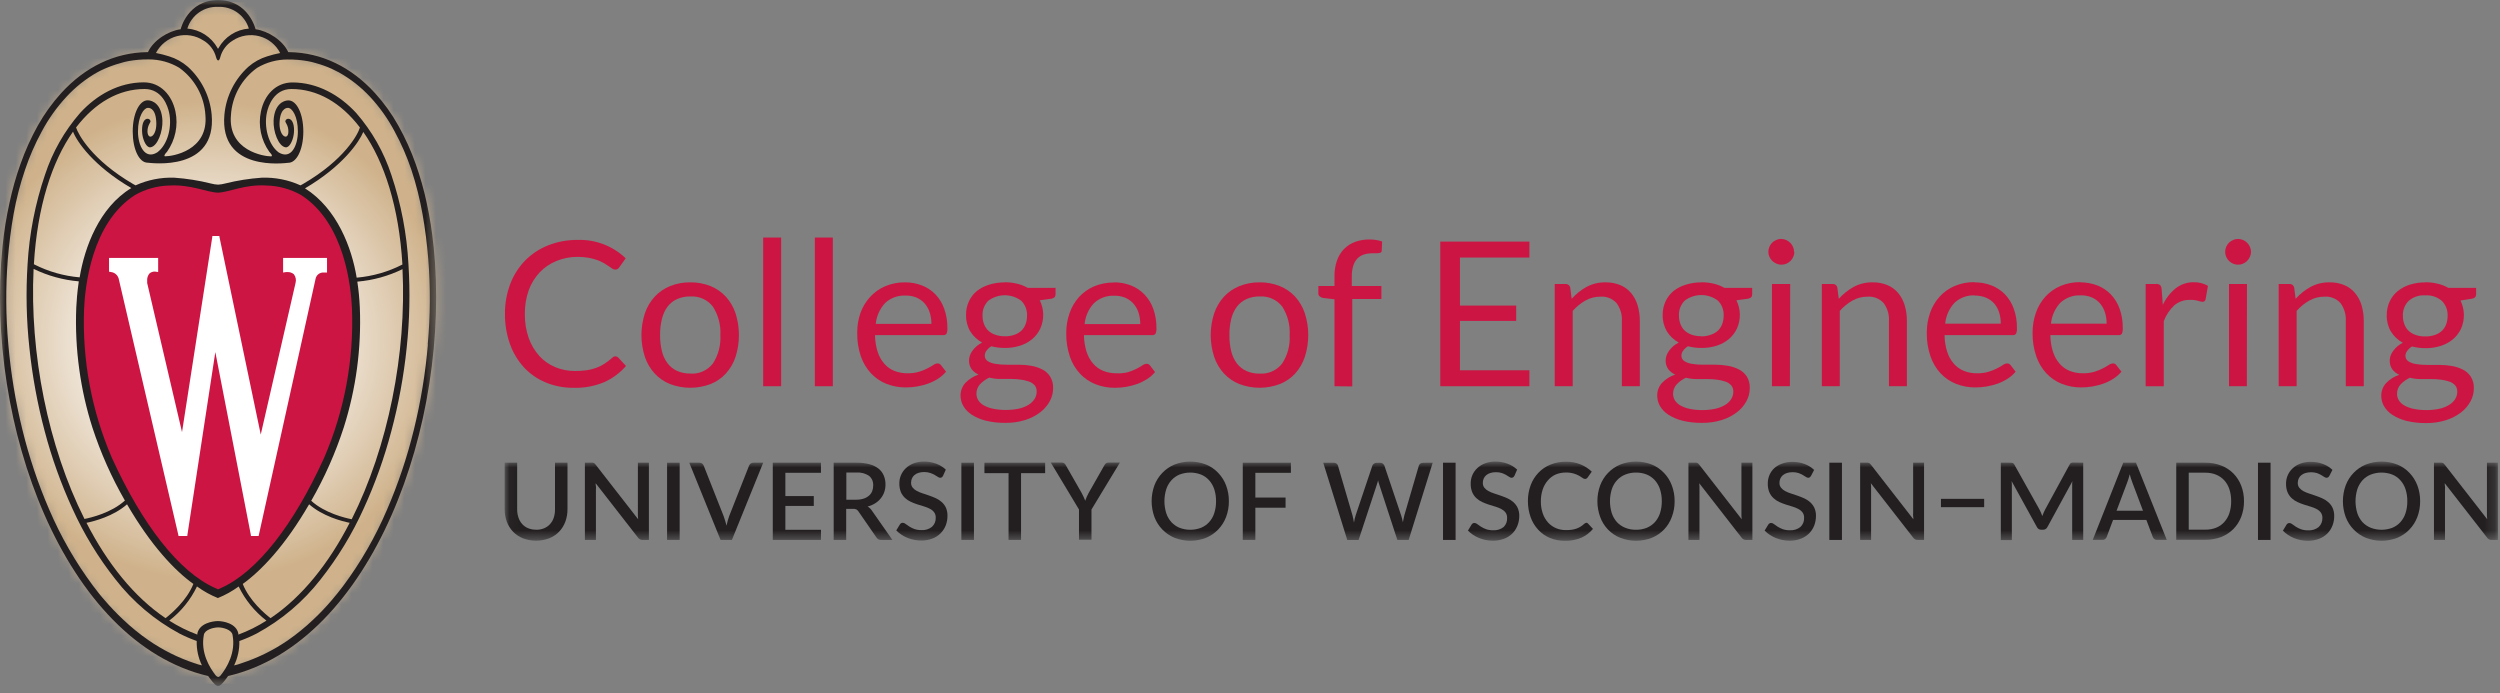 <?xml version="1.0" encoding="UTF-8"?> <svg xmlns="http://www.w3.org/2000/svg" width="238" height="66" viewBox="0 0 238 66" fill="none"><rect x="0" y="0" width="238" height="66" fill="#808080" stroke="none"/><g clip-path="url(#clip0_6374_326)"><mask id="mask0_6374_326" style="mask-type:luminance" maskUnits="userSpaceOnUse" x="0" y="0" width="42" height="66"><path d="M17.348 2.87L17.312 3.008L17.174 3.028C16.159 3.167 14.795 3.92 14.272 5.01C14.272 5.192 14.062 5.196 13.991 5.196C10.979 5.24 8.192 6.567 5.941 9.037C4.809 10.292 3.863 11.704 3.135 13.23C2.402 14.769 1.819 16.375 1.395 18.026C0.936 19.808 0.615 21.623 0.436 23.456C-1.268 40.157 6.282 60.973 19.857 64.136H19.936L19.983 64.207C20.183 64.55 20.453 64.846 20.776 65.075C21.099 64.846 21.37 64.55 21.569 64.207L21.616 64.136H21.696C35.251 60.965 42.801 40.157 41.117 23.456C40.827 20.364 40.087 17.332 38.921 14.455L38.746 14.023C37.974 12.186 36.902 10.491 35.576 9.005C33.316 6.552 30.518 5.224 27.518 5.18C27.451 5.18 27.252 5.18 27.241 4.99C26.934 4.466 26.515 4.017 26.014 3.674C25.513 3.331 24.943 3.104 24.343 3.008L24.205 2.988L24.177 2.854C24.177 2.826 23.511 0.21 20.768 0.21C18.026 0.21 17.384 2.755 17.356 2.87" fill="white"></path></mask><g mask="url(#mask0_6374_326)"><path d="M42.777 0.21H-1.268V65.091H42.777V0.21Z" fill="url(#paint0_radial_6374_326)"></path></g><mask id="mask1_6374_326" style="mask-type:luminance" maskUnits="userSpaceOnUse" x="0" y="0" width="42" height="66"><path d="M41.513 0H0V65.301H41.513V0Z" fill="white"></path></mask><g mask="url(#mask1_6374_326)"><path d="M41.271 23.436C41.135 22.053 40.92 20.679 40.625 19.322C40.358 18.072 40.009 16.84 39.583 15.636C39.136 14.361 38.578 13.128 37.918 11.95C37.3 10.842 36.558 9.809 35.706 8.87C33.435 6.377 30.625 5.006 27.51 4.962H27.443C26.935 3.852 25.54 2.953 24.331 2.782C24.331 2.782 23.677 0.008 20.764 0.008C17.851 0.008 17.197 2.782 17.197 2.782C15.984 2.953 14.593 3.852 14.086 4.962H14.018C10.903 5.006 8.093 6.377 5.818 8.87C4.969 9.809 4.228 10.839 3.607 11.942C2.949 13.121 2.393 14.354 1.946 15.628C1.517 16.832 1.169 18.063 0.904 19.314C0.603 20.674 0.382 22.05 0.242 23.436C-1.482 40.355 6.127 61.151 19.817 64.358C20.027 64.671 20.503 65.317 20.764 65.317C21.026 65.317 21.502 64.671 21.712 64.358C35.393 61.167 43.003 40.371 41.279 23.451M20.756 0.654C21.406 0.622 22.047 0.808 22.579 1.182C23.111 1.556 23.503 2.097 23.693 2.719C23.098 2.766 22.523 2.959 22.019 3.281C21.516 3.603 21.1 4.045 20.808 4.566C20.808 4.566 20.78 4.637 20.756 4.637C20.733 4.637 20.713 4.582 20.705 4.566C20.414 4.047 20 3.607 19.5 3.285C19 2.963 18.428 2.769 17.835 2.719C18.025 2.097 18.417 1.556 18.949 1.182C19.481 0.808 20.123 0.622 20.772 0.654M19.381 3.86C19.969 4.213 20.396 4.782 20.57 5.446C20.622 5.64 20.693 5.755 20.772 5.755C20.852 5.755 20.923 5.64 20.97 5.446C21.145 4.783 21.572 4.214 22.159 3.86C22.527 3.618 22.942 3.456 23.377 3.385C23.811 3.314 24.256 3.335 24.682 3.447C25.108 3.559 25.505 3.76 25.849 4.036C26.192 4.312 26.473 4.657 26.674 5.049C26.253 5.129 25.837 5.235 25.429 5.366C24.774 5.568 24.168 5.905 23.65 6.353C22.344 7.533 21.528 9.159 21.363 10.911C20.867 16.401 27.137 15.525 27.454 15.497C28.247 15.497 28.877 14.221 28.877 12.524C28.877 10.828 28.247 9.556 27.454 9.556C26.967 9.556 26.127 9.952 26.047 11.458C25.992 12.524 26.515 13.943 27.189 14.023C27.538 14.07 27.859 13.452 27.958 12.834C28.045 12.287 27.997 11.434 27.514 11.312C27.477 11.302 27.439 11.3 27.401 11.306C27.364 11.311 27.328 11.324 27.296 11.344C27.263 11.363 27.235 11.389 27.212 11.419C27.19 11.45 27.174 11.485 27.165 11.522C27.13 11.66 27.466 11.918 27.454 12.524C27.454 13.46 26.495 12.992 26.622 11.506C26.733 10.19 27.415 10.273 27.415 10.269C27.811 10.269 28.358 11.062 28.358 12.524C28.358 13.832 27.728 15.243 26.523 14.506C25.528 13.765 25.124 12.041 25.405 10.733C25.532 10.127 26.059 8.474 27.744 8.474C30.181 8.474 32.452 9.754 34.264 12.136C34.085 12.774 32.813 15.212 28.822 17.53C28.735 17.574 28.608 17.649 28.604 17.645C27.447 17.12 26.184 16.871 24.914 16.916C23.743 16.998 22.581 17.182 21.442 17.467C21.218 17.529 20.988 17.566 20.756 17.578C20.523 17.566 20.292 17.529 20.067 17.467C18.929 17.182 17.769 16.998 16.599 16.916C15.329 16.871 14.066 17.12 12.909 17.645C12.909 17.645 12.778 17.574 12.691 17.53C8.719 15.212 7.443 12.774 7.241 12.136C9.056 9.758 11.327 8.474 13.765 8.474C15.453 8.474 15.976 10.127 16.103 10.733C16.385 12.053 15.984 13.765 14.97 14.506C13.781 15.243 13.135 13.832 13.135 12.524C13.135 11.058 13.701 10.269 14.078 10.269C14.106 10.269 14.78 10.19 14.871 11.506C14.998 12.992 14.078 13.46 14.038 12.524C14.038 11.898 14.359 11.66 14.328 11.522C14.319 11.485 14.303 11.45 14.28 11.419C14.258 11.389 14.23 11.363 14.197 11.344C14.165 11.324 14.129 11.311 14.091 11.306C14.054 11.3 14.016 11.302 13.979 11.312C13.511 11.434 13.476 12.287 13.555 12.834C13.654 13.46 13.975 14.078 14.324 14.023C14.998 13.935 15.513 12.517 15.461 11.45C15.386 9.936 14.542 9.548 14.058 9.548C13.265 9.548 12.635 10.824 12.635 12.517C12.635 14.209 13.246 15.489 14.058 15.489C14.375 15.517 20.645 16.373 20.15 10.903C19.987 9.155 19.175 7.53 17.875 6.349C17.356 5.901 16.75 5.565 16.095 5.363C15.686 5.231 15.269 5.125 14.847 5.045C15.048 4.653 15.33 4.308 15.673 4.032C16.017 3.756 16.415 3.555 16.841 3.443C17.267 3.331 17.712 3.31 18.147 3.381C18.582 3.452 18.997 3.614 19.365 3.856M7.499 26.801C7.348 27.847 7.285 28.727 7.261 29.274C7.18 31.26 7.278 33.25 7.554 35.219C7.81 37.077 8.225 38.91 8.795 40.696C9.584 43.116 10.621 45.447 11.89 47.652C10.61 48.817 8.688 49.277 8.042 49.404C4.574 42.512 2.81 33.614 3.198 25.596C4.546 26.254 6.004 26.657 7.499 26.785M3.226 25.156C3.551 19.686 4.938 15.39 6.952 12.532C7.308 13.46 8.874 15.786 12.501 17.903C9.437 19.75 8.05 23.562 7.582 26.404C6.063 26.274 4.584 25.85 3.226 25.156ZM12.092 48.009C14.391 51.972 16.67 54.35 18.41 55.591C17.78 57.176 16.286 58.441 15.762 58.849C12.762 56.831 10.214 53.633 8.232 49.773C9.001 49.614 10.804 49.146 12.096 48.009M18.759 55.833C19.371 56.28 20.037 56.65 20.741 56.934C21.444 56.651 22.11 56.281 22.722 55.833C23.336 57.108 24.242 58.222 25.366 59.083C24.524 59.62 23.627 60.067 22.691 60.414C22.691 60.383 22.691 60.351 22.691 60.315C22.5 59.328 21.212 59.126 20.741 59.126C20.269 59.126 18.981 59.328 18.787 60.315V60.414C17.85 60.067 16.953 59.62 16.111 59.083C17.234 58.221 18.138 57.108 18.751 55.833M23.111 55.591C24.851 54.342 27.13 51.976 29.428 48.009C30.72 49.146 32.524 49.614 33.289 49.773C31.307 53.633 28.759 56.831 25.758 58.849C25.231 58.452 23.741 57.188 23.111 55.591ZM29.634 47.664C30.903 45.453 31.939 43.117 32.726 40.692C33.895 37.008 34.413 33.148 34.256 29.286C34.221 28.458 34.141 27.632 34.018 26.812C35.513 26.686 36.971 26.283 38.318 25.623C38.715 33.642 36.947 42.539 33.483 49.432C32.837 49.305 30.915 48.845 29.634 47.68M33.955 26.432C33.491 23.59 32.084 19.849 29.036 17.93C32.647 15.814 34.208 13.488 34.585 12.56C36.594 15.418 37.985 19.714 38.31 25.183C36.958 25.875 35.484 26.299 33.97 26.432M18.525 63.141C16.966 62.622 15.489 61.884 14.137 60.949C13.277 60.353 12.465 59.691 11.708 58.968C11.088 58.386 10.501 57.77 9.948 57.125C9.552 56.681 9.211 56.229 8.858 55.769C7.189 53.525 5.79 51.092 4.689 48.52C3.622 46.053 2.766 43.501 2.128 40.891C1.475 38.231 1.028 35.526 0.793 32.797C0.55 30.1 0.532 27.388 0.741 24.688C0.864 23.241 1.038 21.803 1.296 20.372C1.551 18.949 1.913 17.547 2.378 16.179C2.8 14.922 3.331 13.705 3.963 12.54C4.601 11.337 5.393 10.222 6.318 9.223C7.169 8.296 8.16 7.509 9.255 6.888C9.72 6.639 10.203 6.425 10.701 6.25C10.955 6.159 11.209 6.076 11.47 6.009C11.723 5.926 11.981 5.861 12.243 5.814C12.875 5.702 13.516 5.649 14.157 5.656C15.178 5.654 16.181 5.927 17.058 6.448C17.786 6.968 18.388 7.644 18.82 8.426C19.253 9.209 19.504 10.078 19.555 10.971C19.849 14.348 16.409 14.883 15.731 14.879C15.628 14.879 15.576 14.78 15.909 14.435C16.297 13.886 16.567 13.264 16.703 12.607C16.84 11.95 16.839 11.271 16.702 10.614C16.377 9.064 15.283 7.84 13.694 7.84C11.316 7.84 9.203 9.029 7.626 10.753C6.13 12.472 4.993 14.473 4.284 16.638C3.348 19.391 2.789 22.257 2.624 25.16C2.454 27.813 2.512 30.475 2.798 33.118C3.076 35.794 3.562 38.445 4.253 41.045C4.918 43.574 5.802 46.04 6.892 48.417C7.978 50.822 9.355 53.084 10.991 55.155C12.64 57.275 14.711 59.03 17.074 60.307C17.608 60.582 18.161 60.821 18.727 61.021C18.704 61.823 18.874 62.62 19.223 63.343C18.985 63.292 18.752 63.223 18.525 63.137M21.006 64.299C21.006 64.299 20.887 64.441 20.772 64.453C20.68 64.428 20.598 64.374 20.538 64.299C19.952 63.561 19.08 62.135 19.409 60.43C19.5 59.951 20.308 59.733 20.772 59.729C21.236 59.725 22.044 59.951 22.136 60.43C22.465 62.135 21.593 63.561 21.006 64.299ZM40.736 32.797C40.502 35.532 40.055 38.245 39.4 40.91C38.761 43.521 37.904 46.073 36.836 48.54C35.736 51.112 34.337 53.545 32.666 55.789C32.318 56.249 31.957 56.701 31.576 57.145C31.026 57.791 30.44 58.407 29.821 58.987C29.062 59.709 28.25 60.371 27.391 60.969C26.033 61.897 24.551 62.629 22.988 63.141C22.759 63.227 22.525 63.296 22.286 63.347C22.636 62.624 22.807 61.828 22.786 61.025C23.351 60.825 23.902 60.587 24.434 60.311C26.798 59.033 28.871 57.279 30.522 55.159C32.157 53.088 33.533 50.825 34.62 48.421C35.71 46.043 36.592 43.575 37.256 41.045C37.95 38.445 38.438 35.795 38.715 33.118C38.997 30.475 39.054 27.813 38.885 25.16C38.731 22.261 38.183 19.397 37.256 16.646C36.547 14.481 35.411 12.479 33.915 10.761C32.33 9.041 30.217 7.852 27.843 7.848C26.258 7.848 25.164 9.037 24.839 10.622C24.701 11.279 24.701 11.957 24.837 12.615C24.974 13.272 25.244 13.894 25.631 14.443C25.964 14.787 25.909 14.883 25.806 14.887C25.132 14.887 21.688 14.355 21.985 10.979C22.036 10.086 22.287 9.216 22.719 8.433C23.151 7.651 23.754 6.975 24.482 6.456C25.36 5.935 26.362 5.661 27.383 5.664C28.025 5.657 28.666 5.71 29.297 5.822C29.566 5.869 29.831 5.934 30.09 6.016C30.348 6.084 30.605 6.167 30.859 6.258C31.341 6.433 31.808 6.644 32.258 6.888C33.361 7.503 34.362 8.287 35.223 9.211C36.15 10.208 36.942 11.324 37.577 12.528C38.21 13.693 38.74 14.91 39.163 16.167C39.616 17.538 39.97 18.941 40.221 20.364C40.478 21.795 40.653 23.233 40.772 24.68C40.984 27.38 40.967 30.093 40.72 32.789" fill="#231F20"></path><path d="M33.507 29.381C33.419 27.371 32.833 21.228 28.655 18.565C27.65 17.997 26.52 17.687 25.366 17.661C23.313 17.526 21.799 18.311 20.768 18.339H20.729C19.706 18.311 18.176 17.546 16.123 17.661C14.977 17.688 13.855 17.999 12.857 18.565C8.68 21.228 8.101 27.371 8.006 29.381C7.815 34.254 8.719 39.108 10.654 43.586C13.547 49.951 17.043 54.449 20.479 55.979L20.756 56.106L21.034 55.979C24.478 54.449 27.97 49.951 30.855 43.586C32.791 39.109 33.698 34.255 33.507 29.381Z" fill="#CD1543"></path><path d="M26.951 24.553V25.945L27.233 25.901C27.276 25.898 27.32 25.898 27.363 25.901C27.586 25.89 27.804 25.964 27.974 26.107C28.063 26.224 28.125 26.36 28.153 26.504C28.181 26.648 28.175 26.797 28.136 26.939C28.136 26.939 25.366 39.044 24.823 41.37C24.209 38.453 20.887 22.536 20.887 22.536V22.469H20.213V22.54C20.213 22.54 17.808 38.037 17.328 41.136L14.011 26.943C14.007 26.875 14.007 26.806 14.011 26.737C13.999 26.609 14.013 26.48 14.052 26.357C14.092 26.234 14.156 26.121 14.241 26.024C14.392 25.9 14.585 25.84 14.78 25.857L15.057 25.897V24.553H10.38V25.865L10.586 25.901C10.752 25.924 10.907 25.995 11.033 26.105C11.158 26.215 11.25 26.359 11.296 26.519C11.296 26.519 16.753 49.967 16.987 50.966V51.029H17.835V50.958C17.859 50.795 20.083 36.249 20.499 33.519L23.887 50.958V51.025H24.621L30.051 26.507C30.091 26.339 30.19 26.191 30.329 26.088C30.468 25.985 30.639 25.934 30.811 25.945H30.863H31.133V24.553H26.951Z" fill="white"></path></g><path d="M216.006 44.049H215.859H215.709H215.558H215.408H215.257H215.106H214.96V44.509V44.969V45.429V45.885V46.344V46.804V47.264V47.724V48.183V48.643V49.103V49.562V50.022V50.482V50.942V51.402H215.106H215.257H215.408H215.558H215.709H215.859H216.006H216.157V50.942V50.482V50.022V49.562V49.103V48.643V48.183V47.724V47.264V46.804V46.344V45.885V45.429V44.969V44.509V44.049H216.006Z" fill="#231F20"></path><path d="M175.203 44.049H175.056H174.905H174.755H174.604H174.454H174.303H174.152V44.509V44.969V45.429V45.885V46.344V46.804V47.264V47.724V48.183V48.643V49.103V49.562V50.022V50.482V50.942V51.402H174.303H174.454H174.604H174.755H174.905H175.056H175.203H175.353V50.942V50.482V50.022V49.562V49.103V48.643V48.183V47.724V47.264V46.804V46.344V45.885V45.429V44.969V44.509V44.049H175.203Z" fill="#231F20"></path><path d="M138.422 44.049H138.276H138.125H137.974H137.824H137.673H137.523H137.376V44.509V44.969V45.429V45.885V46.344V46.804V47.264V47.724V48.183V48.643V49.103V49.562V50.022V50.482V50.942V51.402H137.523H137.673H137.824H137.974H138.125H138.276H138.422H138.573V50.942V50.482V50.022V49.562V49.103V48.643V48.183V47.724V47.264V46.804V46.344V45.885V45.429V44.969V44.509V44.049H138.422Z" fill="#231F20"></path><mask id="mask2_6374_326" style="mask-type:luminance" maskUnits="userSpaceOnUse" x="48" y="43" width="190" height="9"><path d="M237.805 43.966H48.048V51.485H237.805V43.966Z" fill="white"></path></mask><g mask="url(#mask2_6374_326)"><path d="M51.037 50.434C51.297 50.439 51.556 50.39 51.798 50.292C52.013 50.203 52.207 50.068 52.364 49.895C52.522 49.723 52.641 49.519 52.713 49.297C52.798 49.041 52.84 48.773 52.836 48.504V44.049H54.025V48.48C54.028 48.886 53.958 49.289 53.819 49.669C53.687 50.023 53.485 50.347 53.224 50.621C52.958 50.894 52.636 51.107 52.281 51.247C51.476 51.548 50.589 51.548 49.784 51.247C49.431 51.106 49.111 50.893 48.845 50.621C48.585 50.347 48.382 50.023 48.25 49.669C48.111 49.289 48.041 48.886 48.044 48.48V44.049H49.233V48.477C49.23 48.746 49.271 49.014 49.356 49.269C49.43 49.497 49.55 49.708 49.709 49.888C49.865 50.059 50.057 50.195 50.272 50.284C50.512 50.382 50.769 50.431 51.029 50.426" fill="#231F20"></path><path d="M61.774 44.049V51.402H61.167C61.086 51.405 61.006 51.387 60.933 51.35C60.86 51.313 60.796 51.258 60.747 51.191L56.708 46.003C56.708 46.102 56.708 46.202 56.732 46.297C56.756 46.392 56.732 46.483 56.732 46.566V51.402H55.682V44.049H56.304C56.348 44.045 56.391 44.045 56.435 44.049C56.469 44.053 56.503 44.062 56.534 44.077C56.567 44.09 56.597 44.111 56.621 44.137C56.652 44.169 56.681 44.204 56.708 44.24L60.751 49.432C60.751 49.329 60.731 49.222 60.727 49.119C60.723 49.016 60.727 48.924 60.727 48.833V44.049H61.774Z" fill="#231F20"></path><path d="M92.72 51.401H92.573H92.423H92.272H92.121H91.971H91.82H91.67H91.523V50.942V50.482V50.022V49.562V49.103V48.643V48.183V47.724V47.264V46.804V46.344V45.888V45.429V44.969V44.509V44.049H91.67H91.82H91.971H92.121H92.272H92.423H92.573H92.72V44.509V44.969V45.429V45.888V46.344V46.804V47.264V47.724V48.183V48.643V49.103V49.562V50.022V50.482V50.942V51.401Z" fill="#231F20"></path><path d="M72.657 44.049L69.677 51.402H68.599L65.618 44.049H66.585C66.678 44.045 66.769 44.073 66.843 44.129C66.906 44.182 66.956 44.248 66.99 44.323L68.884 49.119C68.994 49.422 69.088 49.732 69.165 50.046C69.201 49.872 69.241 49.709 69.284 49.551C69.322 49.404 69.368 49.26 69.423 49.119L71.314 44.323C71.345 44.25 71.394 44.186 71.456 44.137C71.527 44.077 71.618 44.046 71.71 44.049H72.657Z" fill="#231F20"></path><path d="M78.158 50.434L78.154 51.401H73.569V44.049H78.154V45.013H74.766V47.228H77.473V48.163H74.766V50.434H78.158Z" fill="#231F20"></path><path d="M84.956 51.402H83.889C83.797 51.407 83.706 51.388 83.625 51.344C83.543 51.301 83.476 51.236 83.43 51.156L81.718 48.679C81.669 48.604 81.604 48.542 81.527 48.496C81.432 48.453 81.327 48.434 81.222 48.441H80.556V51.402H79.367V44.049H81.531C81.952 44.041 82.372 44.09 82.78 44.196C83.091 44.278 83.383 44.421 83.64 44.616C83.857 44.791 84.028 45.017 84.135 45.274C84.248 45.544 84.303 45.834 84.298 46.126C84.299 46.369 84.261 46.61 84.183 46.84C84.109 47.059 83.996 47.263 83.85 47.442C83.701 47.628 83.521 47.788 83.319 47.914C83.095 48.052 82.852 48.156 82.597 48.223C82.757 48.315 82.892 48.442 82.994 48.596L84.956 51.402ZM81.496 47.573C81.739 47.577 81.981 47.542 82.213 47.47C82.4 47.414 82.573 47.319 82.72 47.192C82.856 47.078 82.962 46.932 83.029 46.768C83.098 46.593 83.132 46.406 83.129 46.217C83.139 46.044 83.109 45.87 83.04 45.71C82.971 45.551 82.866 45.409 82.732 45.298C82.381 45.066 81.963 44.956 81.543 44.985H80.572V47.573H81.496Z" fill="#231F20"></path><path d="M89.775 45.306C89.746 45.358 89.707 45.404 89.66 45.441C89.614 45.47 89.56 45.485 89.506 45.484C89.426 45.479 89.35 45.45 89.288 45.401C89.208 45.346 89.109 45.286 88.99 45.219C88.863 45.147 88.731 45.086 88.594 45.036C88.399 44.968 88.194 44.935 87.988 44.937C87.805 44.934 87.623 44.959 87.449 45.013C87.303 45.056 87.168 45.129 87.052 45.227C86.948 45.315 86.867 45.426 86.814 45.552C86.762 45.677 86.735 45.812 86.735 45.948C86.728 46.116 86.78 46.282 86.882 46.416C86.99 46.549 87.125 46.659 87.278 46.737C87.455 46.832 87.641 46.909 87.833 46.967L88.467 47.181C88.681 47.256 88.895 47.339 89.101 47.434C89.304 47.526 89.491 47.649 89.656 47.799C89.823 47.949 89.958 48.131 90.053 48.334C90.156 48.577 90.206 48.839 90.199 49.103C90.202 49.417 90.145 49.729 90.033 50.022C89.92 50.309 89.748 50.569 89.528 50.785C89.308 51 89.045 51.167 88.757 51.275C88.417 51.402 88.057 51.464 87.694 51.457C87.463 51.457 87.232 51.434 87.005 51.39C86.787 51.344 86.573 51.279 86.367 51.196C86.168 51.114 85.978 51.011 85.8 50.89C85.627 50.776 85.467 50.644 85.324 50.494L85.673 49.923C85.7 49.875 85.74 49.835 85.788 49.808C85.836 49.781 85.891 49.768 85.947 49.769C86.043 49.775 86.135 49.813 86.208 49.876C86.303 49.951 86.418 50.03 86.553 50.117C86.707 50.214 86.87 50.295 87.04 50.359C87.259 50.435 87.49 50.472 87.722 50.466C88.084 50.49 88.441 50.379 88.725 50.153C88.845 50.042 88.939 49.906 89.001 49.755C89.062 49.603 89.09 49.44 89.082 49.277C89.089 49.096 89.036 48.918 88.931 48.77C88.826 48.631 88.69 48.519 88.535 48.441C88.358 48.347 88.172 48.272 87.98 48.215L87.346 48.021C87.131 47.951 86.921 47.868 86.715 47.775C86.512 47.683 86.324 47.559 86.16 47.406C85.992 47.249 85.857 47.059 85.764 46.848C85.66 46.581 85.61 46.297 85.618 46.011C85.616 45.744 85.669 45.479 85.775 45.233C85.879 44.987 86.034 44.765 86.228 44.581C86.44 44.378 86.691 44.22 86.965 44.117C87.285 43.996 87.626 43.937 87.968 43.942C88.364 43.938 88.758 44.007 89.129 44.145C89.468 44.269 89.778 44.46 90.041 44.707L89.775 45.306Z" fill="#231F20"></path><path d="M99.497 45.044H97.203V51.401H96.014V45.044H93.719V44.049H99.497V45.044Z" fill="#231F20"></path><path d="M103.909 48.504V51.382H102.72V48.504L100.036 44.034H101.067C101.158 44.029 101.247 44.055 101.321 44.109C101.383 44.163 101.434 44.229 101.471 44.303L102.977 46.939C103.049 47.069 103.108 47.196 103.164 47.315C103.219 47.434 103.271 47.553 103.314 47.668C103.353 47.547 103.4 47.427 103.453 47.311C103.508 47.196 103.568 47.069 103.635 46.939L105.133 44.303C105.169 44.232 105.219 44.168 105.28 44.117C105.351 44.061 105.439 44.032 105.53 44.034H106.616L103.909 48.504Z" fill="#231F20"></path><path d="M116.988 47.712C116.994 48.226 116.904 48.737 116.722 49.218C116.556 49.661 116.301 50.066 115.973 50.407C115.646 50.748 115.252 51.018 114.816 51.199C113.851 51.575 112.781 51.575 111.816 51.199C111.378 51.018 110.983 50.748 110.654 50.407C110.325 50.066 110.069 49.661 109.901 49.218C109.547 48.245 109.547 47.178 109.901 46.206C110.069 45.762 110.325 45.357 110.654 45.017C110.982 44.674 111.377 44.404 111.816 44.224C112.781 43.849 113.851 43.849 114.816 44.224C115.253 44.404 115.647 44.674 115.973 45.017C116.301 45.358 116.556 45.762 116.722 46.206C116.904 46.687 116.994 47.197 116.988 47.712ZM115.767 47.712C115.773 47.326 115.716 46.941 115.597 46.574C115.495 46.258 115.327 45.966 115.105 45.718C114.893 45.48 114.628 45.294 114.332 45.175C113.676 44.927 112.952 44.927 112.295 45.175C112 45.296 111.736 45.482 111.522 45.718C111.298 45.965 111.129 46.257 111.027 46.574C110.795 47.317 110.795 48.114 111.027 48.857C111.129 49.174 111.298 49.466 111.522 49.713C111.739 49.945 112.002 50.127 112.295 50.248C112.952 50.497 113.676 50.497 114.332 50.248C114.626 50.129 114.89 49.946 115.105 49.713C115.327 49.465 115.495 49.174 115.597 48.857C115.716 48.487 115.774 48.1 115.767 47.712Z" fill="#231F20"></path><path d="M119.509 45.013V47.367H122.386V48.334H119.509V51.401H118.312V44.049H122.893V45.013H119.509Z" fill="#231F20"></path><path d="M136.393 44.049L134.106 51.401H133.028L131.304 46.126C131.285 46.066 131.265 46.002 131.244 45.936C131.224 45.869 131.209 45.793 131.189 45.718C131.189 45.793 131.153 45.869 131.137 45.936L131.078 46.126L129.338 51.406H128.26L125.973 44.053H126.972C127.064 44.048 127.155 44.074 127.229 44.129C127.299 44.175 127.35 44.246 127.372 44.327L128.751 49.039C128.775 49.142 128.803 49.253 128.827 49.372C128.85 49.491 128.874 49.614 128.898 49.745C128.922 49.614 128.949 49.491 128.977 49.349C129.003 49.237 129.034 49.127 129.072 49.02L130.658 44.307C130.687 44.242 130.734 44.185 130.792 44.145C130.864 44.087 130.954 44.056 131.046 44.057H131.395C131.486 44.052 131.577 44.08 131.649 44.137C131.712 44.188 131.763 44.255 131.795 44.331L133.381 49.043C133.418 49.148 133.45 49.256 133.476 49.364C133.503 49.479 133.531 49.598 133.555 49.721C133.579 49.597 133.602 49.478 133.626 49.364C133.645 49.256 133.668 49.149 133.698 49.043L135.073 44.331C135.098 44.253 135.147 44.185 135.212 44.137C135.287 44.084 135.377 44.056 135.469 44.057L136.393 44.049Z" fill="#231F20"></path><path d="M144.169 45.306C144.138 45.357 144.097 45.403 144.05 45.441C144.005 45.47 143.953 45.485 143.899 45.484C143.82 45.479 143.744 45.45 143.681 45.401C143.602 45.345 143.503 45.286 143.384 45.219C143.257 45.147 143.125 45.086 142.988 45.036C142.804 44.977 142.611 44.949 142.417 44.953C142.235 44.949 142.053 44.975 141.878 45.028C141.733 45.072 141.598 45.145 141.482 45.242C141.378 45.331 141.297 45.442 141.244 45.567C141.19 45.693 141.163 45.828 141.165 45.964C141.157 46.132 141.209 46.298 141.311 46.431C141.419 46.565 141.554 46.675 141.708 46.752C141.883 46.847 142.068 46.925 142.259 46.982L142.897 47.196C143.111 47.272 143.325 47.355 143.531 47.45C143.733 47.543 143.92 47.666 144.086 47.815C144.251 47.966 144.386 48.147 144.482 48.35C144.588 48.592 144.64 48.854 144.633 49.119C144.636 49.433 144.578 49.745 144.462 50.038C144.354 50.319 144.188 50.575 143.975 50.787C143.75 51.01 143.479 51.181 143.182 51.291C142.841 51.418 142.48 51.48 142.116 51.473C141.886 51.473 141.656 51.45 141.43 51.406C141.212 51.36 140.999 51.295 140.792 51.211C140.592 51.129 140.401 51.026 140.221 50.906C140.05 50.791 139.892 50.658 139.75 50.51L140.095 49.939C140.124 49.891 140.165 49.852 140.213 49.824C140.262 49.797 140.317 49.783 140.372 49.785C140.467 49.791 140.558 49.829 140.63 49.892C140.725 49.967 140.844 50.046 140.974 50.133C141.13 50.23 141.294 50.311 141.466 50.375C141.685 50.452 141.916 50.488 142.148 50.482C142.509 50.505 142.866 50.394 143.15 50.169C143.264 50.056 143.352 49.919 143.408 49.769C143.464 49.618 143.487 49.457 143.475 49.297C143.483 49.116 143.43 48.938 143.325 48.79C143.218 48.652 143.083 48.54 142.928 48.461C142.751 48.368 142.565 48.292 142.374 48.235L141.739 48.041C141.525 47.97 141.315 47.888 141.109 47.795C140.905 47.703 140.718 47.578 140.554 47.426C140.385 47.269 140.251 47.079 140.158 46.867C140.052 46.602 140.002 46.317 140.011 46.031C140.009 45.759 140.061 45.489 140.166 45.238C140.272 44.99 140.427 44.767 140.622 44.581C140.834 44.378 141.084 44.22 141.359 44.117C141.678 43.996 142.017 43.937 142.358 43.942C142.754 43.937 143.148 44.006 143.519 44.145C143.858 44.268 144.168 44.459 144.431 44.707L144.169 45.306Z" fill="#231F20"></path><path d="M151.006 49.761C151.038 49.76 151.071 49.766 151.1 49.78C151.13 49.794 151.156 49.814 151.176 49.84L151.652 50.351C151.353 50.711 150.976 50.997 150.55 51.188C150.055 51.396 149.521 51.496 148.985 51.481C148.486 51.489 147.991 51.394 147.53 51.203C147.107 51.023 146.728 50.752 146.42 50.411C146.105 50.067 145.864 49.662 145.711 49.222C145.541 48.736 145.455 48.226 145.457 47.712C145.451 47.194 145.54 46.679 145.719 46.194C145.882 45.751 146.134 45.346 146.46 45.005C146.781 44.669 147.17 44.405 147.601 44.232C148.068 44.042 148.568 43.948 149.072 43.954C149.552 43.945 150.029 44.033 150.475 44.212C150.868 44.375 151.228 44.609 151.537 44.901L151.141 45.456C151.117 45.496 151.085 45.528 151.045 45.551C151 45.583 150.946 45.598 150.891 45.595C150.806 45.589 150.725 45.556 150.661 45.5C150.554 45.423 150.443 45.353 150.328 45.29C150.167 45.202 149.997 45.132 149.821 45.08C149.575 45.01 149.319 44.978 149.064 44.985C148.734 44.982 148.406 45.045 148.101 45.171C147.815 45.3 147.562 45.49 147.36 45.73C147.141 45.98 146.974 46.271 146.868 46.586C146.744 46.956 146.684 47.345 146.69 47.735C146.684 48.129 146.747 48.521 146.876 48.893C146.985 49.209 147.156 49.5 147.379 49.749C147.591 49.979 147.849 50.161 148.136 50.284C148.433 50.407 148.751 50.469 149.072 50.466C149.255 50.469 149.437 50.458 149.619 50.434C149.771 50.413 149.921 50.377 150.067 50.328C150.205 50.279 150.337 50.217 150.463 50.141C150.592 50.061 150.713 49.968 150.824 49.864C150.877 49.809 150.949 49.777 151.026 49.773" fill="#231F20"></path><path d="M159.424 47.712C159.429 48.226 159.338 48.737 159.155 49.218C158.995 49.663 158.743 50.071 158.415 50.412C158.088 50.754 157.691 51.022 157.252 51.199C156.286 51.575 155.214 51.575 154.248 51.199C153.808 51.022 153.41 50.754 153.081 50.413C152.752 50.071 152.499 49.664 152.338 49.218C151.983 48.245 151.983 47.178 152.338 46.206C152.504 45.762 152.758 45.358 153.087 45.017C153.415 44.675 153.81 44.405 154.248 44.224C155.214 43.849 156.286 43.849 157.252 44.224C157.689 44.405 158.083 44.675 158.41 45.017C158.737 45.358 158.99 45.762 159.155 46.206C159.337 46.686 159.429 47.197 159.424 47.712ZM158.203 47.712C158.208 47.326 158.15 46.942 158.033 46.574C157.929 46.258 157.762 45.967 157.542 45.718C157.328 45.482 157.064 45.296 156.769 45.175C156.444 45.046 156.096 44.983 155.746 44.989C155.399 44.982 155.054 45.046 154.732 45.175C154.429 45.293 154.158 45.479 153.939 45.718C153.716 45.965 153.547 46.257 153.443 46.574C153.211 47.317 153.211 48.114 153.443 48.857C153.547 49.174 153.716 49.466 153.939 49.713C154.161 49.948 154.431 50.13 154.732 50.248C155.054 50.376 155.399 50.439 155.746 50.434C156.096 50.439 156.443 50.376 156.769 50.248C157.062 50.127 157.325 49.945 157.542 49.713C157.762 49.464 157.929 49.173 158.033 48.857C158.151 48.487 158.208 48.1 158.203 47.712Z" fill="#231F20"></path><path d="M166.828 44.049V51.402H166.221C166.14 51.405 166.06 51.387 165.988 51.35C165.915 51.312 165.853 51.258 165.805 51.191L161.767 46.003L161.79 46.297C161.79 46.396 161.79 46.483 161.79 46.566V51.402H160.74V44.049H161.362C161.406 44.045 161.45 44.045 161.493 44.049C161.528 44.052 161.561 44.062 161.592 44.077C161.625 44.09 161.655 44.111 161.679 44.137C161.71 44.169 161.739 44.204 161.767 44.24L165.809 49.432L165.785 49.119C165.785 49.02 165.785 48.924 165.785 48.833V44.049H166.828Z" fill="#231F20"></path><path d="M172.408 45.306C172.377 45.357 172.337 45.403 172.29 45.441C172.244 45.471 172.19 45.486 172.135 45.484C172.057 45.478 171.982 45.449 171.921 45.401C171.838 45.345 171.743 45.286 171.624 45.219C171.496 45.148 171.364 45.087 171.227 45.036C171.043 44.977 170.85 44.949 170.657 44.953C170.474 44.949 170.292 44.975 170.118 45.028C169.973 45.073 169.838 45.146 169.721 45.242C169.62 45.333 169.539 45.444 169.483 45.567C169.431 45.693 169.404 45.828 169.404 45.964C169.398 46.133 169.451 46.298 169.555 46.431C169.663 46.565 169.798 46.674 169.951 46.752C170.128 46.847 170.314 46.924 170.506 46.982L171.144 47.196C171.358 47.272 171.568 47.355 171.778 47.45C171.981 47.543 172.168 47.666 172.333 47.815C172.499 47.966 172.633 48.147 172.729 48.35C172.836 48.592 172.887 48.854 172.88 49.119C172.881 49.433 172.823 49.745 172.71 50.038C172.6 50.319 172.434 50.573 172.222 50.787C171.996 51.008 171.726 51.179 171.429 51.291C171.089 51.417 170.727 51.479 170.363 51.473C170.133 51.473 169.903 51.45 169.678 51.406C169.459 51.361 169.246 51.295 169.04 51.211C168.84 51.129 168.649 51.026 168.469 50.906C168.297 50.79 168.138 50.657 167.993 50.51L168.342 49.939C168.37 49.89 168.411 49.851 168.461 49.824C168.509 49.797 168.564 49.783 168.619 49.785C168.714 49.792 168.805 49.829 168.877 49.892C168.972 49.967 169.087 50.046 169.222 50.133C169.376 50.23 169.539 50.311 169.709 50.375C169.93 50.451 170.162 50.487 170.395 50.482C170.756 50.505 171.114 50.394 171.398 50.169C171.517 50.058 171.611 49.922 171.672 49.77C171.732 49.619 171.759 49.456 171.75 49.293C171.759 49.112 171.707 48.934 171.604 48.786C171.497 48.648 171.362 48.536 171.207 48.457C171.032 48.363 170.847 48.287 170.657 48.231C170.447 48.171 170.236 48.104 170.022 48.037C169.807 47.966 169.595 47.884 169.388 47.791C169.186 47.699 169 47.575 168.837 47.422C168.668 47.265 168.534 47.075 168.441 46.863C168.335 46.598 168.285 46.313 168.294 46.027C168.292 45.755 168.344 45.486 168.449 45.234C168.553 44.985 168.708 44.761 168.905 44.577C169.117 44.386 169.365 44.239 169.634 44.145C169.953 44.024 170.292 43.965 170.633 43.97C171.029 43.965 171.423 44.034 171.794 44.172C172.133 44.296 172.443 44.487 172.706 44.735L172.408 45.306Z" fill="#231F20"></path><path d="M183.169 44.049V51.402H182.563C182.48 51.405 182.398 51.387 182.325 51.35C182.253 51.311 182.191 51.257 182.143 51.191L178.104 46.003C178.104 46.102 178.124 46.202 178.128 46.297C178.132 46.392 178.128 46.483 178.128 46.566V51.402H177.085V44.049H177.707C177.75 44.045 177.792 44.045 177.834 44.049C177.906 44.056 177.973 44.087 178.025 44.137L178.112 44.24L182.15 49.432C182.15 49.329 182.15 49.222 182.131 49.119C182.111 49.016 182.131 48.924 182.131 48.833V44.049H183.169Z" fill="#231F20"></path><path d="M188.892 47.49H184.778V48.282H188.892V47.49Z" fill="#231F20"></path><path d="M198.321 44.049V51.401H197.271V46.36C197.271 46.281 197.271 46.19 197.271 46.094C197.271 45.999 197.271 45.9 197.299 45.801L194.921 50.161C194.884 50.243 194.825 50.312 194.749 50.36C194.674 50.408 194.586 50.433 194.496 50.431H194.33C194.24 50.434 194.152 50.41 194.076 50.361C194 50.313 193.941 50.243 193.906 50.161L191.504 45.801C191.504 45.902 191.512 46.001 191.528 46.099C191.528 46.198 191.528 46.289 191.528 46.372V51.413H190.478V44.049H191.369C191.452 44.046 191.535 44.055 191.615 44.077C191.688 44.111 191.745 44.172 191.774 44.248L194.156 48.504C194.207 48.603 194.255 48.706 194.302 48.809C194.35 48.913 194.389 49.02 194.425 49.127C194.469 49.02 194.508 48.908 194.556 48.801C194.603 48.694 194.651 48.592 194.703 48.496L197.025 44.232C197.053 44.156 197.11 44.095 197.184 44.061C197.264 44.039 197.347 44.03 197.429 44.034L198.321 44.049Z" fill="#231F20"></path><path d="M206.276 51.398H205.348C205.258 51.402 205.168 51.376 205.095 51.322C205.031 51.269 204.98 51.201 204.948 51.124L204.334 49.499H201.163L200.553 51.124C200.52 51.198 200.471 51.263 200.41 51.314C200.337 51.371 200.248 51.4 200.156 51.398H199.229L202.134 44.049H203.343L206.276 51.398ZM204.013 48.623L203.002 45.94C202.903 45.681 202.819 45.416 202.752 45.147C202.713 45.306 202.673 45.453 202.629 45.587C202.586 45.722 202.542 45.841 202.506 45.944L201.496 48.623H204.013Z" fill="#231F20"></path><path d="M213.628 47.712C213.635 48.222 213.545 48.729 213.362 49.206C213.195 49.64 212.94 50.035 212.613 50.367C212.284 50.695 211.89 50.952 211.456 51.12C210.977 51.303 210.467 51.393 209.954 51.386H207.179V44.049H209.954C210.467 44.041 210.977 44.133 211.456 44.319C211.889 44.486 212.284 44.741 212.613 45.068C212.939 45.401 213.194 45.796 213.362 46.229C213.543 46.702 213.633 47.205 213.628 47.712ZM212.407 47.712C212.413 47.326 212.356 46.941 212.237 46.574C212.135 46.258 211.968 45.968 211.745 45.722C211.53 45.489 211.266 45.306 210.972 45.187C210.648 45.059 210.302 44.996 209.954 45.001H208.368V50.423H209.954C210.302 50.429 210.648 50.367 210.972 50.24C211.268 50.124 211.533 49.941 211.745 49.705C211.967 49.459 212.134 49.168 212.237 48.853C212.356 48.485 212.414 48.099 212.407 47.712Z" fill="#231F20"></path><path d="M221.753 45.306C221.724 45.358 221.685 45.404 221.638 45.441C221.592 45.47 221.538 45.485 221.483 45.484C221.404 45.479 221.328 45.45 221.265 45.401C221.186 45.345 221.087 45.286 220.968 45.219C220.841 45.147 220.709 45.086 220.572 45.036C220.209 44.931 219.824 44.931 219.462 45.036C219.316 45.08 219.182 45.153 219.066 45.25C218.962 45.338 218.88 45.45 218.828 45.575C218.775 45.701 218.749 45.836 218.748 45.972C218.741 46.14 218.793 46.306 218.895 46.439C219.003 46.573 219.138 46.682 219.291 46.76C219.468 46.856 219.654 46.933 219.846 46.99L220.48 47.204C220.694 47.28 220.909 47.363 221.115 47.458C221.317 47.55 221.505 47.673 221.669 47.823C221.838 47.971 221.973 48.153 222.066 48.358C222.172 48.6 222.223 48.862 222.216 49.127C222.22 49.441 222.162 49.754 222.046 50.046C221.938 50.327 221.772 50.582 221.559 50.795C221.333 51.018 221.063 51.189 220.766 51.298C220.425 51.426 220.063 51.488 219.7 51.481C219.469 51.48 219.24 51.458 219.014 51.413C218.796 51.368 218.582 51.303 218.376 51.219C218.177 51.137 217.987 51.035 217.809 50.914C217.636 50.8 217.477 50.667 217.333 50.518L217.678 49.947C217.708 49.899 217.748 49.86 217.797 49.832C217.845 49.805 217.9 49.791 217.956 49.792C218.052 49.799 218.144 49.836 218.217 49.899C218.312 49.975 218.427 50.054 218.562 50.141C218.716 50.239 218.879 50.32 219.05 50.383C219.269 50.459 219.5 50.495 219.731 50.49C220.093 50.514 220.451 50.403 220.734 50.177C220.854 50.066 220.948 49.93 221.01 49.779C221.072 49.627 221.099 49.464 221.091 49.301C221.097 49.12 221.046 48.943 220.944 48.794C220.838 48.656 220.702 48.544 220.548 48.465C220.371 48.371 220.185 48.295 219.993 48.239L219.359 48.044C219.144 47.974 218.934 47.892 218.729 47.799C218.525 47.707 218.337 47.583 218.174 47.43C218.005 47.273 217.87 47.083 217.777 46.871C217.672 46.606 217.622 46.321 217.631 46.035C217.629 45.767 217.683 45.503 217.788 45.257C217.893 45.01 218.047 44.788 218.241 44.604C218.453 44.401 218.704 44.244 218.978 44.141C219.299 44.02 219.639 43.961 219.981 43.966C220.377 43.962 220.771 44.03 221.142 44.168C221.48 44.293 221.789 44.484 222.05 44.731L221.753 45.306Z" fill="#231F20"></path><path d="M230.397 47.712C230.403 48.226 230.313 48.737 230.132 49.218C229.964 49.66 229.709 50.065 229.382 50.407C229.056 50.748 228.662 51.018 228.225 51.199C227.26 51.575 226.19 51.575 225.225 51.199C224.787 51.018 224.392 50.748 224.064 50.407C223.734 50.066 223.478 49.661 223.31 49.218C222.956 48.245 222.956 47.178 223.31 46.206C223.478 45.762 223.734 45.357 224.064 45.017C224.391 44.674 224.787 44.404 225.225 44.224C226.19 43.849 227.26 43.849 228.225 44.224C228.662 44.404 229.056 44.674 229.382 45.017C229.709 45.359 229.964 45.763 230.132 46.206C230.313 46.687 230.403 47.197 230.397 47.712ZM229.176 47.712C229.182 47.326 229.125 46.941 229.006 46.574C228.904 46.258 228.736 45.966 228.514 45.718C228.302 45.48 228.038 45.294 227.742 45.175C227.085 44.927 226.361 44.927 225.704 45.175C225.403 45.295 225.132 45.48 224.912 45.718C224.69 45.967 224.522 46.258 224.416 46.574C224.189 47.318 224.189 48.113 224.416 48.857C224.522 49.173 224.69 49.464 224.912 49.713C225.135 49.946 225.405 50.128 225.704 50.248C226.361 50.497 227.085 50.497 227.742 50.248C228.036 50.129 228.3 49.946 228.514 49.713C228.736 49.465 228.904 49.174 229.006 48.857C229.125 48.487 229.183 48.1 229.176 47.712Z" fill="#231F20"></path><path d="M237.805 44.049V51.402H237.198C237.116 51.404 237.034 51.386 236.96 51.35C236.889 51.311 236.826 51.257 236.778 51.191L232.739 46.003C232.739 46.102 232.739 46.202 232.763 46.297C232.787 46.392 232.763 46.483 232.763 46.566V51.402H231.713V44.049H232.335C232.379 44.045 232.422 44.045 232.466 44.049C232.536 44.057 232.601 44.088 232.652 44.137L232.739 44.24L236.782 49.432C236.782 49.329 236.762 49.222 236.758 49.119C236.754 49.016 236.758 48.924 236.758 48.833V44.049H237.805Z" fill="#231F20"></path><path d="M64.703 51.401H64.556H64.405H64.255H64.104H63.953H63.803H63.656H63.506V50.942V50.482V50.022V49.562V49.103V48.643V48.183V47.724V47.264V46.804V46.344V45.888V45.429V44.969V44.509V44.049H63.656H63.803H63.953H64.104H64.255H64.405H64.556H64.703V44.509V44.969V45.429V45.888V46.344V46.804V47.264V47.724V48.183V48.643V49.103V49.562V50.022V50.482V50.942V51.401Z" fill="#231F20"></path></g><path d="M58.587 33.923C58.639 33.925 58.691 33.937 58.739 33.959C58.786 33.98 58.829 34.011 58.865 34.05L59.594 34.842C59.029 35.495 58.328 36.017 57.541 36.372C56.623 36.76 55.632 36.946 54.636 36.919C53.71 36.933 52.792 36.758 51.937 36.404C51.151 36.078 50.445 35.586 49.868 34.961C49.283 34.316 48.833 33.56 48.544 32.738C48.221 31.822 48.062 30.856 48.072 29.884C48.062 28.91 48.233 27.942 48.576 27.03C48.892 26.198 49.374 25.438 49.995 24.799C50.615 24.171 51.361 23.68 52.182 23.357C53.077 23.004 54.031 22.829 54.992 22.841C55.833 22.812 56.671 22.952 57.456 23.253C58.242 23.553 58.959 24.007 59.566 24.589L58.96 25.445C58.918 25.506 58.865 25.56 58.805 25.604C58.73 25.65 58.643 25.672 58.556 25.667C58.461 25.663 58.37 25.631 58.294 25.576L57.961 25.35C57.834 25.259 57.684 25.164 57.509 25.061C57.313 24.947 57.107 24.851 56.895 24.771C56.625 24.675 56.348 24.599 56.066 24.546C55.708 24.481 55.344 24.451 54.98 24.454C54.287 24.451 53.6 24.585 52.959 24.851C52.36 25.095 51.82 25.464 51.374 25.933C50.918 26.423 50.565 27 50.335 27.629C50.081 28.355 49.956 29.119 49.967 29.888C49.954 30.669 50.078 31.446 50.335 32.183C50.558 32.812 50.902 33.393 51.346 33.891C51.768 34.35 52.285 34.713 52.86 34.953C53.457 35.199 54.097 35.323 54.743 35.318C55.112 35.321 55.482 35.297 55.849 35.247C56.158 35.203 56.462 35.128 56.756 35.021C57.035 34.92 57.301 34.787 57.549 34.624C57.806 34.458 58.05 34.271 58.278 34.066C58.361 33.978 58.475 33.925 58.595 33.919" fill="#CD1543"></path><path d="M65.717 26.88C66.377 26.87 67.031 26.992 67.644 27.237C68.198 27.461 68.696 27.805 69.102 28.243C69.516 28.702 69.831 29.242 70.025 29.829C70.454 31.177 70.454 32.626 70.025 33.974C69.831 34.561 69.517 35.101 69.102 35.56C68.697 35.998 68.198 36.341 67.644 36.563C66.401 37.033 65.03 37.033 63.787 36.563C63.232 36.34 62.732 35.998 62.325 35.56C61.906 35.103 61.589 34.562 61.393 33.974C60.955 32.627 60.955 31.176 61.393 29.829C61.589 29.241 61.907 28.701 62.325 28.243C62.733 27.806 63.232 27.462 63.787 27.237C64.401 26.991 65.057 26.87 65.717 26.88ZM65.717 35.568C66.128 35.596 66.539 35.523 66.915 35.354C67.29 35.186 67.618 34.927 67.87 34.601C68.386 33.8 68.635 32.856 68.579 31.905C68.634 30.95 68.385 30.001 67.87 29.195C67.618 28.868 67.291 28.608 66.915 28.439C66.54 28.27 66.128 28.196 65.717 28.224C65.281 28.212 64.847 28.299 64.449 28.477C64.094 28.638 63.785 28.884 63.549 29.195C63.296 29.542 63.116 29.937 63.018 30.356C62.893 30.863 62.834 31.384 62.84 31.905C62.834 32.424 62.894 32.94 63.018 33.443C63.117 33.859 63.301 34.251 63.557 34.593C63.793 34.903 64.102 35.15 64.457 35.31C64.856 35.485 65.289 35.57 65.725 35.56" fill="#CD1543"></path><path d="M74.365 22.615V36.769H72.653V30.467V27.431V22.615H74.365Z" fill="#CD1543"></path><path d="M79.284 22.615V36.769H77.572V30.467V27.431V22.615H79.284Z" fill="#CD1543"></path><path d="M86.157 26.88C86.708 26.875 87.255 26.974 87.77 27.173C88.251 27.359 88.687 27.647 89.046 28.017C89.421 28.408 89.707 28.874 89.886 29.385C90.098 29.977 90.201 30.603 90.191 31.232C90.209 31.416 90.179 31.601 90.104 31.771C90.067 31.82 90.017 31.858 89.96 31.881C89.903 31.905 89.841 31.913 89.779 31.905H83.303C83.306 32.444 83.39 32.978 83.553 33.491C83.685 33.909 83.901 34.296 84.187 34.628C84.448 34.928 84.777 35.162 85.146 35.31C85.544 35.465 85.968 35.542 86.394 35.536C86.77 35.544 87.144 35.495 87.504 35.389C87.777 35.304 88.042 35.197 88.297 35.068C88.49 34.97 88.678 34.861 88.86 34.743C88.974 34.656 89.112 34.605 89.256 34.597C89.319 34.596 89.382 34.61 89.438 34.638C89.495 34.667 89.544 34.708 89.581 34.759L90.065 35.385C89.845 35.644 89.589 35.868 89.304 36.051C89.007 36.242 88.689 36.399 88.356 36.519C87.68 36.76 86.966 36.883 86.248 36.883C85.612 36.89 84.981 36.774 84.389 36.543C83.832 36.32 83.331 35.979 82.919 35.544C82.486 35.075 82.156 34.52 81.951 33.915C81.71 33.196 81.594 32.441 81.607 31.683C81.601 31.036 81.707 30.392 81.92 29.781C82.122 29.221 82.433 28.706 82.835 28.267C83.236 27.83 83.725 27.482 84.27 27.248C84.872 26.995 85.52 26.869 86.172 26.88M86.208 28.14C85.852 28.121 85.495 28.174 85.16 28.297C84.825 28.419 84.518 28.609 84.258 28.854C83.755 29.4 83.444 30.096 83.374 30.835H88.669C88.673 30.466 88.618 30.098 88.507 29.745C88.405 29.431 88.242 29.14 88.027 28.889C87.813 28.649 87.549 28.459 87.254 28.331C86.923 28.195 86.567 28.129 86.208 28.136" fill="#CD1543"></path><path d="M95.649 26.872C96.05 26.867 96.449 26.914 96.838 27.011C97.191 27.093 97.53 27.227 97.845 27.407H100.488V28.041C100.488 28.253 100.356 28.385 100.092 28.438L98.986 28.588C99.193 29.004 99.306 29.461 99.314 29.926C99.323 30.391 99.229 30.852 99.038 31.275C98.86 31.658 98.602 31.997 98.281 32.27C97.941 32.555 97.549 32.77 97.127 32.904C96.653 33.056 96.158 33.131 95.661 33.126C95.226 33.128 94.793 33.074 94.373 32.964C94.19 33.073 94.032 33.218 93.909 33.392C93.811 33.52 93.755 33.675 93.751 33.836C93.745 33.943 93.768 34.049 93.817 34.144C93.865 34.24 93.938 34.321 94.028 34.379C94.254 34.516 94.507 34.605 94.769 34.64C95.115 34.698 95.465 34.724 95.815 34.72H97.004C97.403 34.72 97.801 34.755 98.194 34.827C98.558 34.891 98.911 35.009 99.24 35.179C99.54 35.334 99.794 35.565 99.977 35.849C100.178 36.183 100.276 36.569 100.258 36.959C100.257 37.387 100.15 37.808 99.945 38.184C99.724 38.595 99.417 38.955 99.046 39.238C98.616 39.567 98.132 39.818 97.615 39.979C96.997 40.173 96.352 40.266 95.704 40.256C95.075 40.265 94.446 40.195 93.834 40.046C93.361 39.931 92.911 39.738 92.502 39.476C92.178 39.267 91.907 38.986 91.709 38.655C91.537 38.358 91.446 38.02 91.444 37.676C91.434 37.224 91.599 36.786 91.903 36.452C92.251 36.09 92.68 35.818 93.156 35.659C92.898 35.545 92.672 35.37 92.498 35.148C92.323 34.896 92.237 34.593 92.252 34.288C92.255 34.139 92.281 33.992 92.332 33.852C92.386 33.691 92.465 33.54 92.565 33.404C92.806 33.068 93.124 32.796 93.493 32.611C93.03 32.358 92.641 31.989 92.363 31.541C92.089 31.067 91.952 30.526 91.967 29.979C91.961 29.534 92.054 29.092 92.24 28.687C92.418 28.304 92.68 27.966 93.005 27.696C93.351 27.429 93.744 27.227 94.163 27.102C94.644 26.951 95.145 26.878 95.649 26.884M98.689 37.264C98.7 37.046 98.628 36.832 98.487 36.666C98.336 36.505 98.148 36.386 97.94 36.317C97.683 36.228 97.417 36.167 97.147 36.135C96.832 36.094 96.514 36.074 96.196 36.075H95.177C94.843 36.076 94.51 36.033 94.186 35.948C93.852 36.099 93.55 36.314 93.299 36.582C93.074 36.826 92.952 37.147 92.958 37.478C92.957 37.693 93.015 37.904 93.124 38.089C93.253 38.292 93.43 38.461 93.639 38.58C93.911 38.732 94.203 38.841 94.507 38.905C95.325 39.071 96.167 39.071 96.985 38.905C97.311 38.834 97.625 38.711 97.912 38.54C98.145 38.401 98.343 38.209 98.491 37.981C98.625 37.768 98.695 37.52 98.693 37.268M95.657 32.017C95.97 32.022 96.281 31.973 96.576 31.87C96.824 31.786 97.051 31.651 97.242 31.474C97.418 31.298 97.554 31.085 97.639 30.851C97.732 30.598 97.777 30.329 97.773 30.059C97.786 29.797 97.744 29.535 97.65 29.29C97.557 29.046 97.414 28.823 97.23 28.636C96.776 28.294 96.223 28.109 95.655 28.109C95.087 28.109 94.534 28.294 94.079 28.636C93.896 28.821 93.753 29.043 93.66 29.286C93.566 29.53 93.524 29.79 93.537 30.051C93.532 30.321 93.579 30.59 93.675 30.843C93.76 31.077 93.895 31.29 94.072 31.466C94.262 31.642 94.488 31.777 94.733 31.862C95.023 31.965 95.329 32.015 95.637 32.009" fill="#CD1543"></path><path d="M106.049 26.88C106.601 26.875 107.148 26.974 107.662 27.173C108.143 27.36 108.579 27.648 108.938 28.017C109.315 28.408 109.604 28.874 109.787 29.385C109.998 29.977 110.102 30.603 110.092 31.232C110.109 31.416 110.079 31.601 110.005 31.771C109.967 31.819 109.917 31.857 109.86 31.881C109.803 31.905 109.741 31.913 109.68 31.906H103.192C103.198 32.443 103.282 32.977 103.441 33.491C103.574 33.909 103.789 34.296 104.075 34.628C104.338 34.928 104.668 35.162 105.038 35.31C105.436 35.465 105.86 35.542 106.287 35.536C106.664 35.557 107.043 35.52 107.409 35.425C107.681 35.339 107.946 35.231 108.201 35.104C108.393 35.005 108.58 34.897 108.76 34.779C108.875 34.693 109.013 34.642 109.156 34.632C109.22 34.632 109.282 34.646 109.339 34.674C109.395 34.703 109.444 34.744 109.481 34.795L109.961 35.421C109.744 35.68 109.489 35.905 109.204 36.087C108.906 36.277 108.589 36.434 108.257 36.555C107.917 36.674 107.569 36.766 107.214 36.828C106.862 36.888 106.506 36.918 106.148 36.919C105.513 36.926 104.881 36.81 104.289 36.578C103.733 36.356 103.231 36.015 102.819 35.58C102.386 35.11 102.056 34.556 101.852 33.951C101.611 33.232 101.494 32.477 101.507 31.719C101.501 31.072 101.607 30.428 101.82 29.817C102.014 29.251 102.319 28.73 102.716 28.283C103.116 27.846 103.603 27.499 104.147 27.264C104.75 27.012 105.399 26.886 106.053 26.896M106.089 28.156C105.732 28.136 105.376 28.189 105.04 28.312C104.705 28.435 104.398 28.624 104.139 28.87C103.634 29.415 103.323 30.111 103.255 30.851H108.55C108.554 30.482 108.499 30.114 108.388 29.761C108.286 29.446 108.121 29.155 107.904 28.905C107.691 28.664 107.427 28.473 107.131 28.346C106.801 28.211 106.446 28.145 106.089 28.152" fill="#CD1543"></path><path d="M119.913 26.88C120.572 26.87 121.227 26.992 121.839 27.237C122.395 27.46 122.895 27.804 123.302 28.243C123.715 28.702 124.028 29.242 124.221 29.829C124.655 31.177 124.655 32.627 124.221 33.974C124.028 34.561 123.715 35.101 123.302 35.56C122.896 35.999 122.396 36.342 121.839 36.562C120.598 37.033 119.228 37.033 117.987 36.562C117.43 36.341 116.929 35.998 116.52 35.56C116.103 35.102 115.786 34.562 115.589 33.974C115.15 32.627 115.15 31.176 115.589 29.829C115.787 29.241 116.104 28.702 116.52 28.243C116.93 27.805 117.43 27.461 117.987 27.237C118.599 26.992 119.254 26.87 119.913 26.88ZM119.913 35.568C120.324 35.596 120.735 35.523 121.111 35.354C121.486 35.186 121.814 34.927 122.065 34.601C122.584 33.801 122.833 32.857 122.775 31.905C122.834 30.95 122.588 30.001 122.073 29.195C121.822 28.868 121.494 28.608 121.119 28.439C120.743 28.27 120.332 28.196 119.921 28.224C119.485 28.212 119.051 28.299 118.653 28.477C118.299 28.639 117.99 28.885 117.753 29.195C117.5 29.543 117.317 29.938 117.214 30.356C117.093 30.863 117.034 31.384 117.04 31.905C117.034 32.426 117.092 32.945 117.214 33.451C117.316 33.866 117.5 34.257 117.753 34.601C117.99 34.91 118.299 35.156 118.653 35.318C119.052 35.493 119.485 35.578 119.921 35.568" fill="#CD1543"></path><path d="M127.043 36.769V28.493L125.965 28.37C125.846 28.344 125.734 28.293 125.636 28.22C125.592 28.185 125.558 28.14 125.535 28.089C125.512 28.038 125.502 27.982 125.506 27.926V27.225H127.043V26.285C127.035 25.78 127.115 25.277 127.281 24.799C127.423 24.39 127.651 24.017 127.951 23.705C128.248 23.404 128.608 23.173 129.005 23.027C129.449 22.867 129.917 22.79 130.389 22.798C130.793 22.796 131.194 22.86 131.578 22.988L131.542 23.844C131.545 23.896 131.531 23.947 131.5 23.989C131.47 24.031 131.426 24.061 131.375 24.074C131.234 24.105 131.089 24.118 130.943 24.113H130.646C130.378 24.11 130.11 24.148 129.853 24.228C129.619 24.301 129.406 24.429 129.231 24.601C129.047 24.795 128.911 25.03 128.835 25.287C128.731 25.625 128.683 25.979 128.692 26.333V27.225H131.51V28.465H128.736V36.788L127.043 36.769Z" fill="#CD1543"></path><path d="M145.6 23V24.518H138.989V29.091H144.34V30.55H138.989V35.251H145.6V36.769H137.114V23H145.6Z" fill="#CD1543"></path><path d="M148.01 36.769V27.035H149.024C149.132 27.027 149.239 27.059 149.324 27.125C149.41 27.19 149.468 27.285 149.488 27.391L149.623 28.445C150.028 27.991 150.506 27.608 151.038 27.312C151.595 27.015 152.218 26.866 152.849 26.88C153.331 26.87 153.811 26.96 154.256 27.145C154.652 27.309 155.003 27.566 155.279 27.895C155.562 28.237 155.774 28.634 155.901 29.06C156.045 29.55 156.116 30.059 156.111 30.57V36.769H154.403V30.57C154.44 29.956 154.261 29.349 153.895 28.854C153.702 28.642 153.462 28.476 153.195 28.37C152.928 28.265 152.64 28.221 152.354 28.243C151.858 28.241 151.371 28.366 150.939 28.608C150.481 28.868 150.07 29.203 149.722 29.599V36.769H148.01Z" fill="#CD1543"></path><path d="M161.973 26.872C162.373 26.868 162.773 26.915 163.162 27.011C163.514 27.093 163.852 27.227 164.165 27.407H166.808V28.041C166.808 28.253 166.676 28.385 166.412 28.438L165.306 28.588C165.513 29.004 165.625 29.461 165.634 29.926C165.643 30.391 165.549 30.852 165.358 31.275C165.18 31.657 164.922 31.997 164.601 32.27C164.261 32.555 163.869 32.77 163.447 32.904C162.973 33.056 162.478 33.131 161.981 33.126C161.546 33.128 161.113 33.074 160.693 32.964C160.511 33.074 160.353 33.219 160.229 33.392C160.131 33.52 160.075 33.675 160.07 33.836C160.065 33.943 160.088 34.049 160.136 34.144C160.185 34.24 160.258 34.32 160.348 34.379C160.574 34.516 160.826 34.605 161.089 34.64C161.435 34.698 161.785 34.724 162.135 34.719H163.324C163.723 34.72 164.121 34.755 164.513 34.827C164.878 34.89 165.231 35.009 165.56 35.179C165.861 35.334 166.116 35.565 166.301 35.849C166.5 36.184 166.597 36.57 166.578 36.959C166.577 37.387 166.47 37.808 166.265 38.184C166.045 38.596 165.738 38.956 165.366 39.238C164.936 39.567 164.452 39.818 163.935 39.979C163.317 40.173 162.672 40.266 162.024 40.256C161.394 40.265 160.766 40.195 160.154 40.046C159.681 39.931 159.231 39.738 158.822 39.476C158.498 39.267 158.227 38.986 158.029 38.655C157.859 38.357 157.769 38.02 157.768 37.676C157.756 37.224 157.92 36.786 158.223 36.452C158.571 36.091 159.001 35.819 159.476 35.659C159.218 35.545 158.992 35.37 158.818 35.148C158.643 34.896 158.557 34.593 158.572 34.288C158.575 34.139 158.601 33.992 158.651 33.852C158.707 33.692 158.786 33.541 158.885 33.404C159.126 33.068 159.444 32.796 159.813 32.611C159.35 32.358 158.961 31.989 158.683 31.541C158.409 31.067 158.272 30.526 158.287 29.979C158.281 29.534 158.374 29.092 158.56 28.687C158.74 28.305 159.001 27.967 159.325 27.696C159.675 27.429 160.069 27.228 160.491 27.102C160.97 26.951 161.47 26.878 161.973 26.884M165.009 37.276C165.02 37.058 164.948 36.844 164.807 36.677C164.657 36.517 164.469 36.397 164.26 36.329C164.003 36.24 163.737 36.179 163.467 36.146C163.152 36.106 162.834 36.086 162.516 36.087H161.497C161.163 36.088 160.83 36.045 160.506 35.96C160.171 36.111 159.87 36.326 159.619 36.594C159.394 36.838 159.272 37.159 159.278 37.49C159.277 37.705 159.335 37.916 159.444 38.1C159.573 38.304 159.75 38.473 159.959 38.592C160.231 38.743 160.523 38.853 160.827 38.917C161.234 39.003 161.649 39.044 162.064 39.04C162.481 39.044 162.897 39.001 163.305 38.913C163.631 38.842 163.944 38.719 164.232 38.548C164.466 38.41 164.664 38.218 164.811 37.989C164.945 37.776 165.015 37.528 165.013 37.276M161.977 32.024C162.291 32.024 162.602 31.968 162.896 31.858C163.144 31.774 163.371 31.639 163.562 31.462C163.738 31.286 163.874 31.073 163.958 30.839C164.052 30.586 164.097 30.317 164.093 30.047C164.106 29.785 164.064 29.523 163.97 29.279C163.877 29.034 163.734 28.811 163.55 28.624C163.094 28.277 162.538 28.09 161.965 28.09C161.392 28.09 160.835 28.277 160.38 28.624C160.195 28.81 160.052 29.033 159.958 29.278C159.865 29.523 159.823 29.785 159.837 30.047C159.832 30.317 159.879 30.586 159.975 30.839C160.06 31.073 160.196 31.286 160.372 31.462C160.562 31.638 160.788 31.773 161.033 31.858C161.323 31.961 161.63 32.011 161.937 32.005" fill="#CD1543"></path><path d="M170.823 23.979C170.825 24.139 170.791 24.297 170.724 24.442C170.661 24.591 170.569 24.725 170.454 24.839C170.343 24.954 170.209 25.045 170.061 25.107C169.913 25.169 169.755 25.2 169.594 25.199C169.435 25.201 169.277 25.168 169.131 25.104C168.824 24.982 168.578 24.744 168.445 24.442C168.38 24.297 168.346 24.139 168.346 23.979C168.347 23.815 168.38 23.653 168.445 23.503C168.504 23.356 168.592 23.221 168.703 23.108C168.815 22.995 168.948 22.906 169.095 22.845C169.241 22.78 169.399 22.746 169.559 22.746C169.721 22.747 169.882 22.78 170.03 22.845C170.178 22.906 170.313 22.995 170.427 23.107C170.54 23.221 170.632 23.355 170.696 23.503C170.763 23.653 170.797 23.815 170.795 23.979M170.399 36.769H168.691V27.035H170.427L170.399 36.769Z" fill="#CD1543"></path><path d="M173.439 36.769V27.034H174.458C174.565 27.027 174.671 27.059 174.756 27.125C174.84 27.191 174.898 27.285 174.917 27.391L175.052 28.445C175.459 27.991 175.938 27.608 176.471 27.312C177.027 27.014 177.651 26.866 178.282 26.88C178.765 26.87 179.244 26.96 179.689 27.145C180.083 27.312 180.432 27.568 180.708 27.895C180.99 28.238 181.2 28.634 181.326 29.06C181.472 29.549 181.543 30.059 181.536 30.57V36.769H179.828V30.57C179.867 29.956 179.689 29.349 179.325 28.854C179.13 28.641 178.89 28.476 178.622 28.37C178.354 28.265 178.066 28.221 177.779 28.243C177.284 28.242 176.797 28.367 176.364 28.608C175.906 28.868 175.495 29.203 175.147 29.599V36.769H173.439Z" fill="#CD1543"></path><path d="M187.977 26.88C188.528 26.875 189.076 26.974 189.59 27.173C190.072 27.36 190.509 27.648 190.87 28.017C191.242 28.41 191.528 28.875 191.71 29.385C191.921 29.977 192.023 30.603 192.012 31.232C192.027 31.416 191.999 31.6 191.928 31.771C191.89 31.82 191.839 31.858 191.782 31.881C191.724 31.905 191.661 31.913 191.599 31.905H185.123C185.126 32.444 185.21 32.978 185.373 33.491C185.505 33.909 185.721 34.296 186.007 34.628C186.269 34.927 186.598 35.161 186.966 35.31C187.365 35.466 187.79 35.542 188.219 35.536C188.594 35.544 188.968 35.494 189.328 35.389C189.601 35.303 189.866 35.196 190.121 35.068C190.314 34.971 190.502 34.862 190.684 34.743C190.799 34.657 190.937 34.606 191.08 34.597C191.144 34.595 191.207 34.609 191.265 34.638C191.322 34.666 191.371 34.708 191.409 34.759L191.889 35.385C191.67 35.645 191.414 35.869 191.128 36.051C190.832 36.242 190.515 36.398 190.184 36.519C189.506 36.76 188.792 36.883 188.072 36.884C187.436 36.89 186.805 36.774 186.213 36.543C185.657 36.319 185.155 35.978 184.743 35.544C184.312 35.074 183.984 34.519 183.78 33.915C183.535 33.197 183.417 32.442 183.431 31.684C183.425 31.036 183.531 30.393 183.744 29.781C183.939 29.215 184.245 28.694 184.644 28.247C185.043 27.81 185.53 27.463 186.074 27.229C186.676 26.975 187.324 26.85 187.977 26.86M188.016 28.12C187.659 28.101 187.302 28.154 186.966 28.277C186.63 28.399 186.323 28.589 186.062 28.834C185.56 29.38 185.251 30.076 185.183 30.816H190.474C190.479 30.446 190.424 30.078 190.311 29.726C190.213 29.421 190.055 29.138 189.848 28.893C189.629 28.649 189.358 28.458 189.055 28.334C188.724 28.2 188.369 28.134 188.012 28.14" fill="#CD1543"></path><path d="M198.048 26.88C198.599 26.875 199.147 26.974 199.661 27.173C200.145 27.359 200.583 27.647 200.945 28.017C201.317 28.41 201.603 28.875 201.785 29.385C201.996 29.977 202.098 30.603 202.087 31.232C202.102 31.416 202.074 31.6 202.003 31.771C201.965 31.82 201.914 31.858 201.857 31.881C201.799 31.905 201.736 31.913 201.674 31.905H195.194C195.197 32.444 195.281 32.978 195.444 33.491C195.576 33.909 195.792 34.296 196.078 34.628C196.34 34.927 196.669 35.161 197.037 35.31C197.436 35.466 197.861 35.542 198.29 35.536C198.665 35.544 199.039 35.494 199.399 35.389C199.672 35.303 199.937 35.196 200.192 35.068C200.386 34.971 200.573 34.862 200.755 34.743C200.87 34.657 201.008 34.606 201.151 34.597C201.215 34.594 201.278 34.607 201.335 34.636C201.392 34.664 201.44 34.707 201.476 34.759L201.96 35.385C201.741 35.645 201.485 35.869 201.199 36.051C200.902 36.242 200.584 36.399 200.251 36.519C199.912 36.639 199.564 36.731 199.209 36.792C198.857 36.852 198.5 36.883 198.143 36.884C197.507 36.89 196.876 36.774 196.284 36.543C195.727 36.32 195.226 35.979 194.814 35.544C194.383 35.074 194.055 34.519 193.851 33.915C193.606 33.197 193.488 32.442 193.502 31.684C193.496 31.036 193.602 30.393 193.815 29.781C194.01 29.215 194.316 28.694 194.715 28.247C195.114 27.81 195.601 27.463 196.145 27.229C196.747 26.975 197.395 26.85 198.048 26.86M198.087 28.12C197.73 28.101 197.373 28.154 197.037 28.277C196.701 28.399 196.394 28.589 196.133 28.834C195.631 29.38 195.322 30.076 195.254 30.816H200.549C200.554 30.446 200.499 30.078 200.386 29.726C200.286 29.411 200.123 29.12 199.907 28.869C199.694 28.628 199.43 28.437 199.134 28.311C198.803 28.176 198.448 28.11 198.091 28.116" fill="#CD1543"></path><path d="M204.267 36.769V27.034H205.246C205.387 27.016 205.529 27.055 205.642 27.141C205.728 27.244 205.778 27.372 205.785 27.506L205.9 29.024C206.186 28.408 206.608 27.866 207.136 27.439C207.629 27.057 208.237 26.856 208.86 26.868C209.329 26.859 209.79 26.978 210.196 27.213L209.974 28.493C209.962 28.563 209.926 28.626 209.871 28.67C209.816 28.715 209.747 28.738 209.677 28.735C209.541 28.722 209.408 28.691 209.28 28.644C209.023 28.57 208.755 28.538 208.488 28.549C207.943 28.531 207.41 28.716 206.993 29.068C206.547 29.487 206.204 30.004 205.991 30.578V36.776L204.267 36.769Z" fill="#CD1543"></path><path d="M214.298 23.979C214.298 24.139 214.263 24.297 214.195 24.442C214.131 24.591 214.04 24.725 213.925 24.839C213.812 24.953 213.678 25.044 213.529 25.104C213.381 25.168 213.222 25.201 213.061 25.199C212.9 25.201 212.741 25.168 212.593 25.104C212.445 25.044 212.31 24.953 212.197 24.839C212.084 24.725 211.994 24.59 211.932 24.442C211.867 24.296 211.835 24.138 211.836 23.979C211.836 23.815 211.868 23.654 211.932 23.503C211.995 23.356 212.085 23.221 212.197 23.107C212.311 22.994 212.446 22.906 212.593 22.845C212.741 22.78 212.9 22.746 213.061 22.746C213.222 22.746 213.381 22.78 213.529 22.845C213.677 22.906 213.811 22.995 213.925 23.107C214.039 23.221 214.13 23.355 214.195 23.503C214.262 23.652 214.298 23.815 214.298 23.979ZM213.901 36.769H212.201V27.035H213.913L213.901 36.769Z" fill="#CD1543"></path><path d="M216.93 36.769V27.035H217.948C218.055 27.027 218.162 27.059 218.246 27.125C218.331 27.191 218.389 27.285 218.408 27.391L218.543 28.445C218.952 27.991 219.434 27.608 219.97 27.312C220.526 27.015 221.15 26.866 221.781 26.88C222.263 26.87 222.742 26.96 223.188 27.145C223.58 27.311 223.927 27.567 224.199 27.895C224.482 28.237 224.694 28.634 224.821 29.06C224.965 29.55 225.036 30.059 225.031 30.57V36.769H223.319V30.57C223.357 29.956 223.179 29.349 222.815 28.854C222.622 28.642 222.382 28.476 222.115 28.37C221.848 28.265 221.56 28.221 221.274 28.243C220.777 28.241 220.289 28.367 219.855 28.608C219.398 28.868 218.988 29.203 218.642 29.599V36.769H216.93Z" fill="#CD1543"></path><path d="M230.893 26.872C231.293 26.867 231.693 26.914 232.082 27.011C232.435 27.093 232.774 27.227 233.088 27.407H235.728V28.041C235.728 28.251 235.597 28.386 235.332 28.438L234.238 28.608C234.443 29.025 234.554 29.482 234.562 29.946C234.571 30.41 234.478 30.871 234.289 31.295C234.112 31.677 233.853 32.017 233.532 32.29C233.193 32.575 232.801 32.79 232.379 32.924C231.905 33.076 231.41 33.151 230.913 33.146C230.478 33.148 230.045 33.093 229.624 32.984C229.442 33.093 229.284 33.238 229.161 33.412C229.063 33.54 229.006 33.694 228.998 33.855C228.993 33.963 229.017 34.069 229.066 34.165C229.115 34.26 229.189 34.341 229.28 34.398C229.505 34.535 229.756 34.625 230.017 34.66C230.364 34.717 230.715 34.744 231.067 34.739H232.256C232.655 34.739 233.053 34.775 233.445 34.846C233.81 34.91 234.163 35.029 234.492 35.199C234.791 35.354 235.046 35.585 235.229 35.869C235.43 36.203 235.528 36.589 235.51 36.979C235.507 37.406 235.399 37.827 235.197 38.203C234.976 38.615 234.669 38.975 234.297 39.258C233.868 39.587 233.383 39.838 232.867 39.999C232.247 40.193 231.601 40.286 230.952 40.276C230.324 40.285 229.696 40.214 229.085 40.066C228.613 39.951 228.163 39.758 227.754 39.495C227.43 39.286 227.159 39.006 226.961 38.675C226.789 38.377 226.698 38.04 226.695 37.696C226.686 37.244 226.85 36.805 227.155 36.471C227.502 36.11 227.932 35.838 228.408 35.679C228.149 35.566 227.923 35.39 227.75 35.167C227.575 34.916 227.489 34.613 227.504 34.307C227.507 34.159 227.532 34.012 227.579 33.871C227.637 33.711 227.717 33.56 227.817 33.423C228.057 33.088 228.376 32.816 228.745 32.631C228.282 32.378 227.893 32.009 227.615 31.561C227.339 31.088 227.202 30.547 227.219 29.999C227.213 29.553 227.306 29.112 227.492 28.707C227.67 28.324 227.932 27.985 228.257 27.716C228.599 27.443 228.989 27.234 229.406 27.102C229.887 26.951 230.389 26.878 230.893 26.884M233.929 37.276C233.94 37.058 233.867 36.844 233.727 36.678C233.576 36.517 233.388 36.398 233.18 36.329C232.923 36.24 232.657 36.179 232.387 36.146C232.072 36.106 231.754 36.086 231.436 36.087H230.417C230.083 36.088 229.75 36.045 229.426 35.96C229.091 36.111 228.79 36.326 228.538 36.594C228.314 36.838 228.192 37.159 228.198 37.49C228.197 37.705 228.254 37.916 228.364 38.1C228.493 38.304 228.67 38.473 228.879 38.592C229.15 38.744 229.443 38.853 229.747 38.917C230.565 39.083 231.407 39.083 232.224 38.917C232.55 38.847 232.862 38.724 233.148 38.552C233.383 38.414 233.582 38.222 233.731 37.993C233.865 37.78 233.935 37.532 233.933 37.28M230.897 32.028C231.208 32.035 231.518 31.985 231.812 31.882C232.061 31.799 232.29 31.664 232.482 31.485C232.658 31.31 232.794 31.097 232.878 30.863C232.97 30.609 233.015 30.341 233.013 30.07C233.026 29.809 232.984 29.547 232.89 29.302C232.797 29.058 232.654 28.835 232.47 28.648C232.032 28.269 231.462 28.079 230.885 28.12C230.599 28.098 230.311 28.133 230.039 28.224C229.767 28.314 229.515 28.459 229.299 28.648C229.115 28.834 228.971 29.057 228.878 29.302C228.785 29.547 228.743 29.809 228.756 30.07C228.752 30.341 228.799 30.61 228.895 30.863C228.979 31.098 229.114 31.311 229.292 31.485C229.482 31.662 229.708 31.797 229.953 31.882C230.243 31.985 230.549 32.035 230.857 32.028" fill="#CD1543"></path></g><defs><radialGradient id="paint0_radial_6374_326" cx="0" cy="0" r="1" gradientUnits="userSpaceOnUse" gradientTransform="translate(19.916 32.456) scale(27.149 27.157)"><stop stop-color="white"></stop><stop offset="0.25" stop-color="white"></stop><stop offset="0.84" stop-color="#CFB28B"></stop><stop offset="1" stop-color="#CFB28B"></stop></radialGradient><clipPath id="clip0_6374_326"><rect width="237.805" height="65.301" fill="white"></rect></clipPath></defs></svg> 